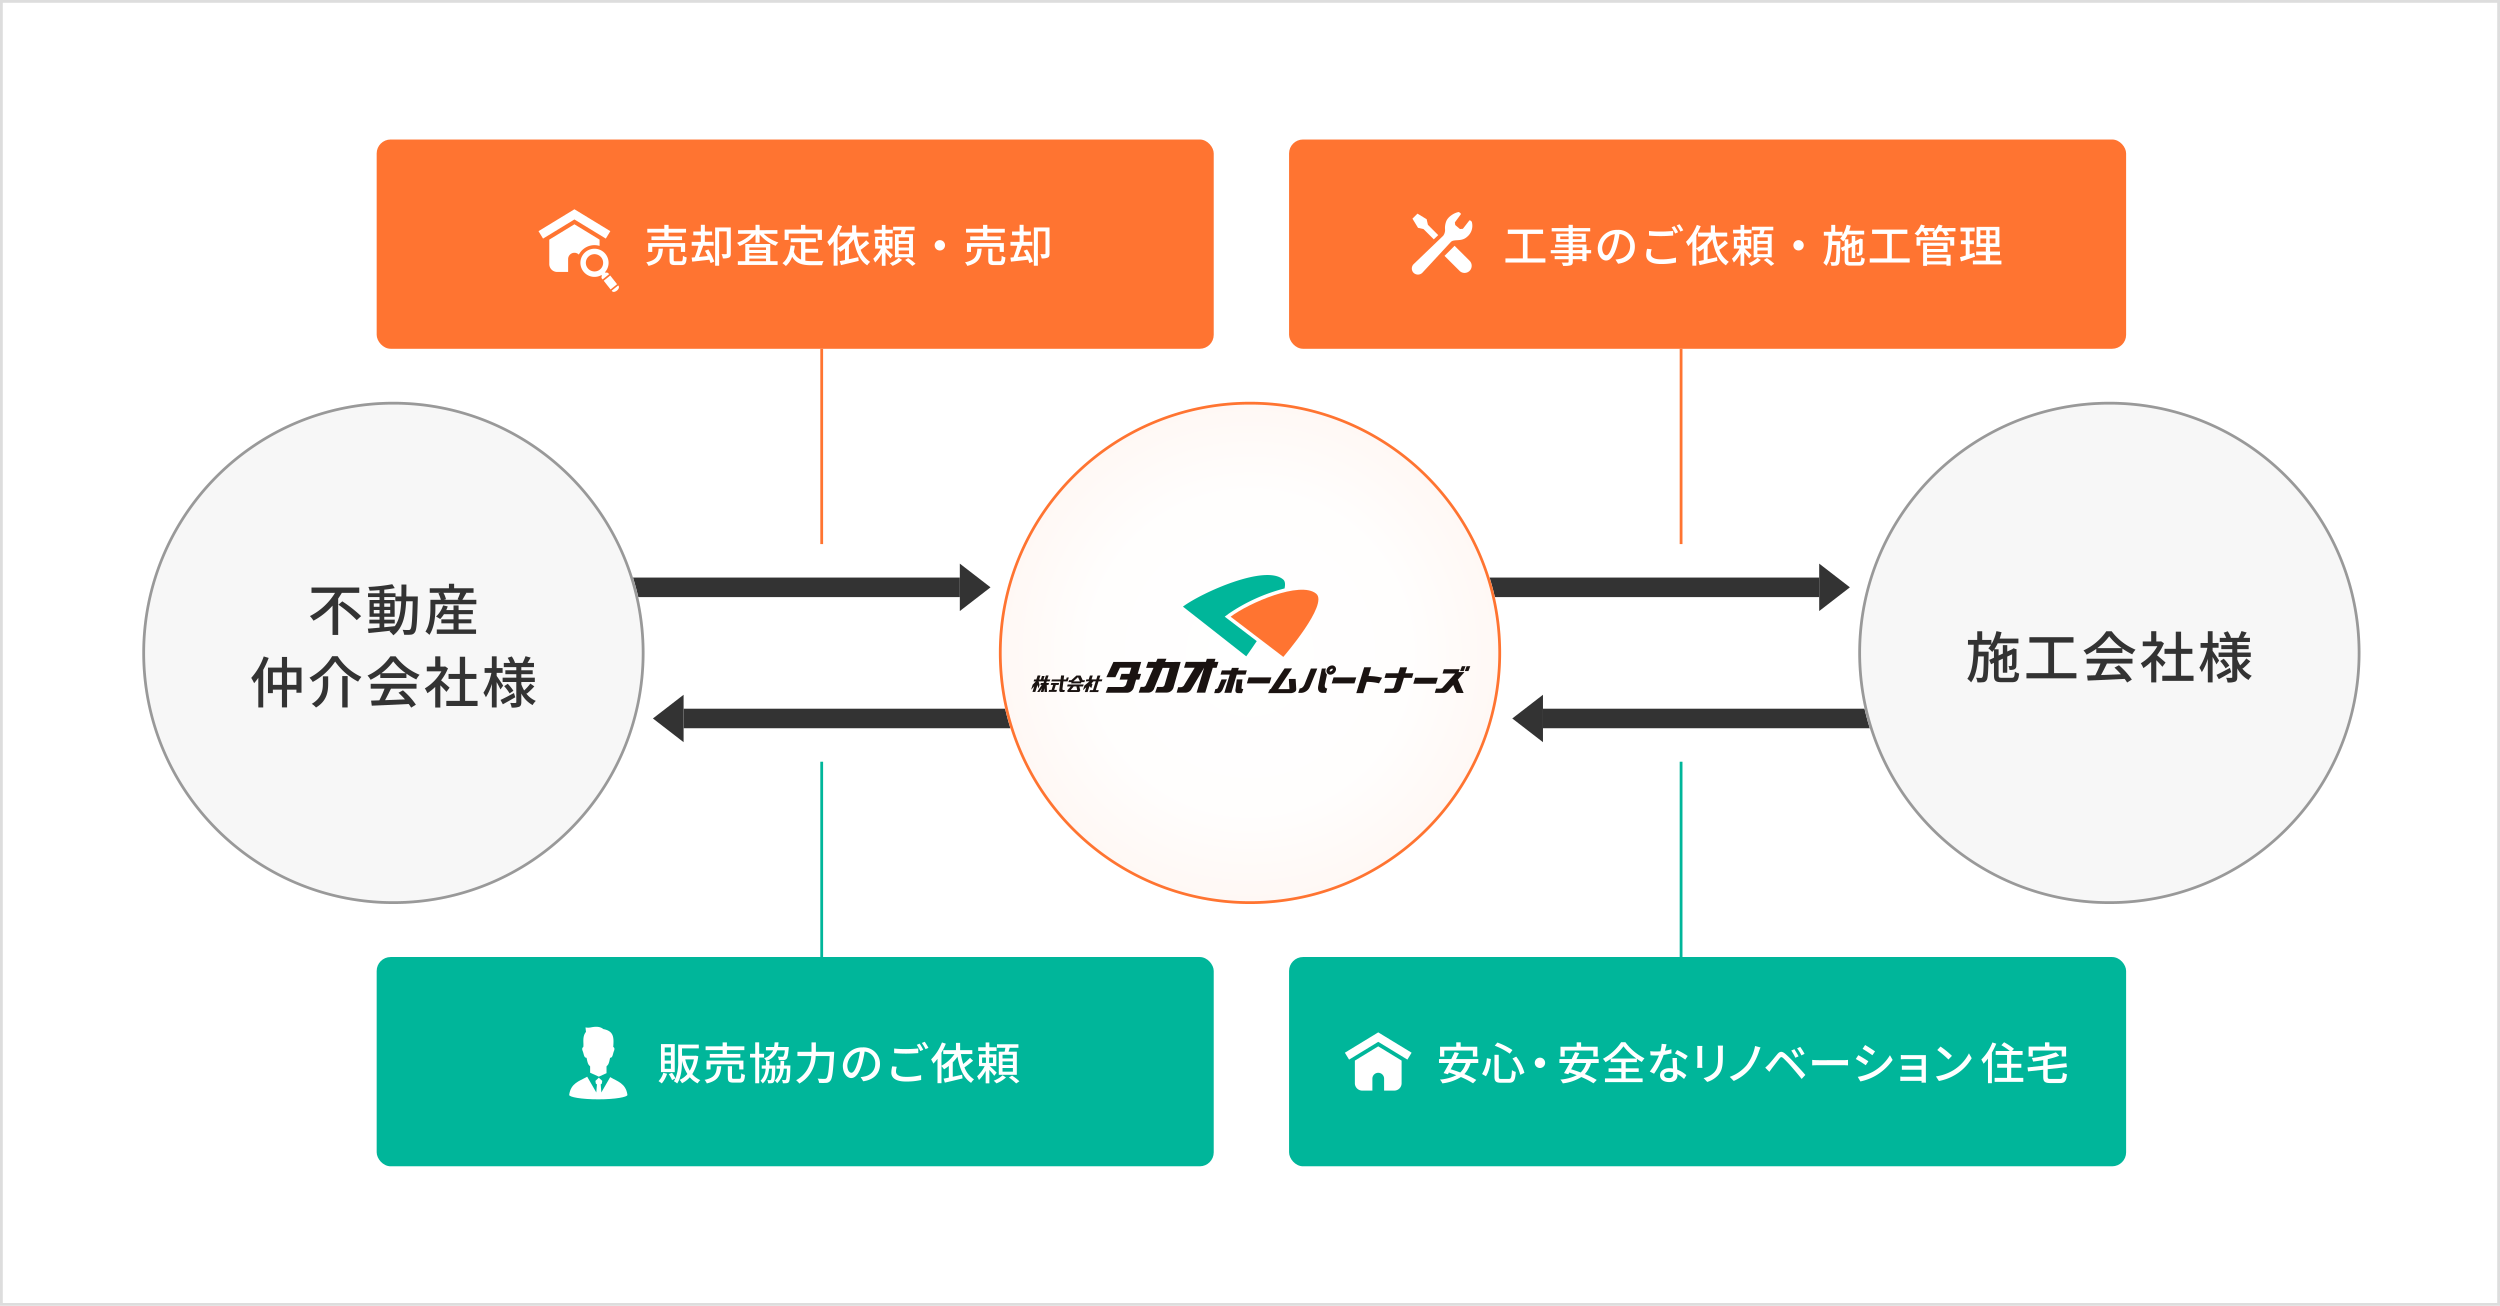 <svg xmlns="http://www.w3.org/2000/svg" xmlns:xlink="http://www.w3.org/1999/xlink" width="896" height="468" viewBox="0 0 896 468"><defs><radialGradient id="a" cx="0.5" cy="0.5" r="0.5" gradientUnits="objectBoundingBox"><stop offset="0" stop-color="#fff" stop-opacity="0.051"/><stop offset="0.64" stop-color="#ffe6d9" stop-opacity="0.051"/><stop offset="1" stop-color="#ff7431" stop-opacity="0.051"/></radialGradient><clipPath id="b"><rect width="157.397" height="42.324" fill="none"/></clipPath></defs><g transform="translate(-152 -1408)"><rect width="896" height="468" transform="translate(152 1408)" fill="#fff"/><path d="M1,1V467H895V1H1M0,0H896V468H0Z" transform="translate(152 1408)" fill="#ddd"/><g transform="translate(-5 19)"><path d="M7,0H0V120H7Z" transform="translate(381 1603) rotate(-90)" fill="#333"/><path d="M11,17,0,8.5,11,0Z" transform="translate(512 1608) rotate(180)" fill="#333"/></g><g transform="translate(694 1657)"><path d="M7,120H0V0H7Z" transform="translate(11 12) rotate(-90)" fill="#333"/><path d="M11,0,0,8.5,11,17Z" transform="translate(0 0)" fill="#333"/></g><g transform="translate(-5 19)"><path d="M7,0H0V120H7Z" transform="translate(689 1603) rotate(-90)" fill="#333"/><path d="M11,17,0,8.5,11,0Z" transform="translate(820 1608) rotate(180)" fill="#333"/></g><g transform="translate(396 1657)"><path d="M7,120H0V0H7Z" transform="translate(1 12) rotate(-90)" fill="#333"/><path d="M11,0,0,8.5,11,17Z" transform="translate(-10 0)" fill="#333"/></g><circle cx="90" cy="90" r="90" transform="translate(510 1552)" fill="#fff"/><rect width="300" height="75" rx="5" transform="translate(287 1458)" fill="#ff7431"/><rect width="300" height="75" rx="5" transform="translate(287 1751)" fill="#00b69a"/><rect width="300" height="75" rx="5" transform="translate(614 1458)" fill="#ff7431"/><rect width="300" height="75" rx="5" transform="translate(614 1751)" fill="#00b69a"/><g transform="translate(-0.079 -3)"><path d="M7.168-9.264H2.56v1.312H13.52V-9.264H8.7v-1.36H14.96V-12H8.7v-1.408H7.168V-12h-6.1v1.376h6.1ZM14.624-3.7V-6.88H1.392V-3.7H2.848V-5.552H13.12V-3.7ZM5.136-4.88C4.928-2.24,4.4-.752.688.016A3.877,3.877,0,0,1,1.5,1.3C5.648.288,6.416-1.648,6.672-4.88ZM11.248-.352c-.608,0-.72-.064-.72-.528v-4H9.04V-.864c0,1.44.4,1.872,2.016,1.872h2.208c1.36,0,1.76-.56,1.92-2.768a4.046,4.046,0,0,1-1.344-.56c-.048,1.728-.16,1.968-.72,1.968Zm10.464-3.76c.352.576.7,1.232,1.024,1.888-1.088.112-2.16.224-3.152.32.512-1.2,1.056-2.72,1.52-4.032h3.728V-7.312H21.7V-9.664H24.3v-1.36H21.7v-2.4h-1.44v2.4h-2.7v1.36h2.7v2.352h-3.28v1.376h2.448a31.653,31.653,0,0,1-1.344,4.16c-.4.032-.784.064-1.12.1l.208,1.456c1.7-.192,3.936-.432,6.144-.7A12.943,12.943,0,0,1,23.744.3l1.312-.56a21.419,21.419,0,0,0-2.112-4.336Zm9.28-8.368H25.376V1.248h1.44v-12.32h2.72v7.888c0,.192-.064.272-.24.272-.24.016-.9.016-1.616-.016a5.2,5.2,0,0,1,.48,1.536,4.712,4.712,0,0,0,2.208-.3c.512-.272.624-.736.624-1.472Zm6.64,11.152h5.984v.944H37.632Zm5.984-3.984v.9H37.632v-.9Zm0,2.912H37.632v-.928h5.984Zm1.52-4.16H36.192V-.384H33.52V.96H47.776V-.384h-2.64Zm2.56-3.648v-1.3H41.328v-1.92H39.856v1.92H33.6v1.3h4.752a13.306,13.306,0,0,1-5.136,3.232,5.242,5.242,0,0,1,.928,1.152,14.239,14.239,0,0,0,5.712-4.192v3.008h1.472V-9.984a14.027,14.027,0,0,0,5.76,4.08,5.754,5.754,0,0,1,.96-1.2,13.238,13.238,0,0,1-5.248-3.1Zm4.048-.08H62.128v2.272h1.52V-11.7h-5.92v-1.712H56.144V-11.7H50.288v3.68h1.456ZM57.712-3.44h4.576V-4.832H57.712V-7.184h3.776V-8.608H52.48v1.424h3.7V-.976a4.58,4.58,0,0,1-2.608-2.816,19.567,19.567,0,0,0,.384-2.1l-1.536-.144C52.08-3.232,51.264-.992,49.5.32a8.047,8.047,0,0,1,1.232,1.024,8.145,8.145,0,0,0,2.256-3.328c1.456,2.512,3.76,3.04,6.9,3.04H63.7a4.488,4.488,0,0,1,.56-1.5c-.912.032-3.6.032-4.288.032A16.718,16.718,0,0,1,57.712-.56ZM79.52-7.888a21.175,21.175,0,0,1-2.448,2.224,26.45,26.45,0,0,1-.832-3.568h4.1V-10.64H75.968v-2.592h-1.5v2.592H69.9v1.408h4.032A13.44,13.44,0,0,1,69.28-5.04V-9.712a24.023,24.023,0,0,0,1.568-3.232l-1.392-.448a17.074,17.074,0,0,1-3.888,6.08,16.021,16.021,0,0,1,.816,1.52A18.047,18.047,0,0,0,67.856-7.52V1.216H69.28V-4.912a10.52,10.52,0,0,1,.928,1.168A16.805,16.805,0,0,0,71.92-4.96V-.784c-.688.144-1.328.272-1.872.368l.448,1.44C72.224.608,74.608.064,76.832-.5l-.144-1.328c-1.12.256-2.272.512-3.36.736V-6.256a17.13,17.13,0,0,0,1.7-2.016C75.792-4.048,77.168-.624,79.9,1.1A5.694,5.694,0,0,1,80.944-.16a8.6,8.6,0,0,1-3.424-4.3c.992-.656,2.144-1.584,3.1-2.368Zm15.36.24H91.168v-1.3H94.88Zm0,2.352H91.168v-1.3H94.88Zm0,2.384H91.168V-4.224H94.88ZM89.824-10.08v8.3h6.464v-8.3h-2.96c.128-.432.272-.9.416-1.376h3.12v-1.28h-7.68v1.28h2.992c-.064.448-.16.944-.256,1.376ZM83.84-7.968h1.376v1.92H83.84Zm3.9,1.92H86.368v-1.92h1.376ZM89.088-2.56c-.368-.368-1.824-1.744-2.5-2.336h2.352V-9.12h-2.5v-1.232H89.04v-1.312H86.448v-1.728H85.12v1.728H82.448v1.312H85.12V-9.12H82.736V-4.9h2.032a12.345,12.345,0,0,1-2.72,3.632A9.577,9.577,0,0,1,82.72.08a13.293,13.293,0,0,0,2.4-3.3v4.48h1.328V-3.552c.64.736,1.392,1.616,1.744,2.128Zm2.1.944A9.442,9.442,0,0,1,88,.32a11.417,11.417,0,0,1,.992.96A10.882,10.882,0,0,0,92.4-.848Zm2.272.8a16.921,16.921,0,0,1,2.592,2.128L97.216.528A18.4,18.4,0,0,0,94.576-1.5ZM104.064-6.08a1.857,1.857,0,0,0,1.856,1.856,1.857,1.857,0,0,0,1.856-1.856,1.857,1.857,0,0,0-1.856-1.856A1.857,1.857,0,0,0,104.064-6.08Zm17.344-3.184H116.8v1.312h10.96V-9.264h-4.816v-1.36H129.2V-12h-6.256v-1.408h-1.536V-12h-6.1v1.376h6.1ZM128.864-3.7V-6.88H115.632V-3.7h1.456V-5.552H127.36V-3.7ZM119.376-4.88c-.208,2.64-.736,4.128-4.448,4.9a3.878,3.878,0,0,1,.816,1.28c4.144-1.008,4.912-2.944,5.168-6.176Zm6.112,4.528c-.608,0-.72-.064-.72-.528v-4H123.28V-.864c0,1.44.4,1.872,2.016,1.872H127.5c1.36,0,1.76-.56,1.92-2.768a4.046,4.046,0,0,1-1.344-.56c-.048,1.728-.16,1.968-.72,1.968Zm10.464-3.76c.352.576.7,1.232,1.024,1.888-1.088.112-2.16.224-3.152.32.512-1.2,1.056-2.72,1.52-4.032h3.728V-7.312h-3.136V-9.664h2.608v-1.36h-2.608v-2.4H134.5v2.4h-2.7v1.36h2.7v2.352h-3.28v1.376h2.448a31.653,31.653,0,0,1-1.344,4.16c-.4.032-.784.064-1.12.1l.208,1.456c1.7-.192,3.936-.432,6.144-.7A12.942,12.942,0,0,1,137.984.3l1.312-.56a21.418,21.418,0,0,0-2.112-4.336Zm9.28-8.368h-5.616V1.248h1.44v-12.32h2.72v7.888c0,.192-.064.272-.24.272-.24.016-.9.016-1.616-.016a5.2,5.2,0,0,1,.48,1.536,4.712,4.712,0,0,0,2.208-.3c.512-.272.624-.736.624-1.472Z" transform="translate(383 1505)" fill="#fff"/><g transform="translate(217.595 1365.824)"><g transform="translate(127.484 120.176)"><path d="M151.606,130.687l-11.249-6.858-11.249,6.858-1.624-2.663,12.872-7.848,12.872,7.848Z" transform="translate(-127.484 -120.176)" fill="#fff"/></g><path d="M212.63,230.931a6.274,6.274,0,0,1,2.534-1.243,6.325,6.325,0,0,1,3.27.1v-2.24l-9.015-5.5-9.012,5.5v8.741a2.835,2.835,0,0,0,2.835,2.835h3.919v-4.608a2.259,2.259,0,0,1,2.259-2.259h0a2.251,2.251,0,0,1,1.585.649A6.316,6.316,0,0,1,212.63,230.931Z" transform="translate(-69.063 -96.484)" fill="#fff"/><g transform="translate(142.502 134.32)"><g transform="translate(11.204 13.153)"><path d="M624.034,638.3a.856.856,0,0,1-.9-.215l-.143-.176,2.336-1.891.143.176c.327.4.071,1.136-.584,1.666a2.207,2.207,0,0,1-.855.439Z" transform="translate(-622.995 -636.018)" fill="#fff" fill-rule="evenodd"/></g><g transform="translate(0 0)"><path d="M419,398.194a.794.794,0,0,1-.17-.607.843.843,0,0,1,.181-.424l-.212-.261a5,5,0,0,1-1.323.517,5.047,5.047,0,0,1-4.329-8.837,5,5,0,0,1,2.02-.991,5.048,5.048,0,0,1,4.939,8.254l.212.262a.844.844,0,0,1,.191-.07.806.806,0,0,1,.819.273l.226.279-2.328,1.884Zm-3.387-8.706a3.1,3.1,0,0,0-1.7,4.967,3.118,3.118,0,0,0,3.118,1.068,3.069,3.069,0,0,0,1.24-.609,3.1,3.1,0,0,0-2.659-5.426Z" transform="translate(-411.271 -387.458)" fill="#fff" fill-rule="evenodd"/></g><g transform="translate(8.352 9.594)"><path d="M569.1,570.638l2.328-1.884,2.46,3.119-2.328,1.884Z" transform="translate(-569.102 -568.754)" fill="#fff" fill-rule="evenodd"/></g></g></g></g><g transform="translate(-2.316 -3)"><path d="M8.784-1.392V-10.16h5.568V-11.7H1.712v1.536H7.12v8.768H.864V.1h14.32V-1.392Zm19.632-.832H25.008v-.992h3.408ZM25.008-5.3h3.408v.912H25.008ZM20.5-8.288v-.96H23.5v.96Zm7.664-.96v.96H25.008v-.96Zm3.424,4.864H29.92V-6.352H25.008V-7.3h4.656V-10.24H25.008v-.816h6.24v-1.2h-6.24v-1.168H23.5v1.168H17.44v1.2H23.5v.816H19.072V-7.3H23.5v.944H18.656V-5.3H23.5v.912H17.1v1.168h6.4v.992H18.512V-1.1H23.5v.848c0,.272-.1.352-.384.368C22.864.128,21.9.128,21.024.1a4.6,4.6,0,0,1,.512,1.2,9.423,9.423,0,0,0,2.72-.208c.544-.208.752-.544.752-1.36V-1.1h3.408v.688h1.5v-2.8h1.664Zm5.408,1.856c-.64,0-1.456-.832-1.456-2.656a5.311,5.311,0,0,1,4.512-4.9A21.952,21.952,0,0,1,39.184-6C38.448-3.552,37.68-2.528,36.992-2.528ZM41.248.528c3.872-.544,6-2.848,6-6.16a5.872,5.872,0,0,0-6.224-5.984A6.886,6.886,0,0,0,33.936-5.04c0,2.64,1.44,4.416,3.008,4.416,1.584,0,2.9-1.808,3.856-5.04a36.263,36.263,0,0,0,.944-4.448A4.19,4.19,0,0,1,45.552-5.7a4.551,4.551,0,0,1-3.84,4.5A8.972,8.972,0,0,1,40.3-.976ZM61.456-12.96l-1.04.432A16.3,16.3,0,0,1,61.7-10.3l1.056-.464A23.187,23.187,0,0,0,61.456-12.96Zm1.824-.672-1.04.432a15.24,15.24,0,0,1,1.328,2.208l1.04-.464A24.828,24.828,0,0,0,63.28-13.632ZM52.32-9.552c1.28.1,2.64.176,4.256.176,1.472,0,3.312-.112,4.4-.192v-1.664c-1.168.112-2.864.224-4.416.224a35.862,35.862,0,0,1-4.24-.208Zm-.688,4.72a9.653,9.653,0,0,0-.32,2.24c0,2.08,1.84,3.216,5.248,3.216A23.313,23.313,0,0,0,62,.064L61.984-1.68a20.834,20.834,0,0,1-5.472.624c-2.432,0-3.536-.8-3.536-1.9a6.037,6.037,0,0,1,.3-1.712ZM79.52-7.888a21.175,21.175,0,0,1-2.448,2.224,26.45,26.45,0,0,1-.832-3.568h4.1V-10.64H75.968v-2.592h-1.5v2.592H69.9v1.408h4.032A13.44,13.44,0,0,1,69.28-5.04V-9.712a24.023,24.023,0,0,0,1.568-3.232l-1.392-.448a17.074,17.074,0,0,1-3.888,6.08,16.021,16.021,0,0,1,.816,1.52A18.047,18.047,0,0,0,67.856-7.52V1.216H69.28V-4.912a10.52,10.52,0,0,1,.928,1.168A16.805,16.805,0,0,0,71.92-4.96V-.784c-.688.144-1.328.272-1.872.368l.448,1.44C72.224.608,74.608.064,76.832-.5l-.144-1.328c-1.12.256-2.272.512-3.36.736V-6.256a17.13,17.13,0,0,0,1.7-2.016C75.792-4.048,77.168-.624,79.9,1.1A5.694,5.694,0,0,1,80.944-.16a8.6,8.6,0,0,1-3.424-4.3c.992-.656,2.144-1.584,3.1-2.368Zm15.36.24H91.168v-1.3H94.88Zm0,2.352H91.168v-1.3H94.88Zm0,2.384H91.168V-4.224H94.88ZM89.824-10.08v8.3h6.464v-8.3h-2.96c.128-.432.272-.9.416-1.376h3.12v-1.28h-7.68v1.28h2.992c-.064.448-.16.944-.256,1.376ZM83.84-7.968h1.376v1.92H83.84Zm3.9,1.92H86.368v-1.92h1.376ZM89.088-2.56c-.368-.368-1.824-1.744-2.5-2.336h2.352V-9.12h-2.5v-1.232H89.04v-1.312H86.448v-1.728H85.12v1.728H82.448v1.312H85.12V-9.12H82.736V-4.9h2.032a12.345,12.345,0,0,1-2.72,3.632A9.577,9.577,0,0,1,82.72.08a13.293,13.293,0,0,0,2.4-3.3v4.48h1.328V-3.552c.64.736,1.392,1.616,1.744,2.128Zm2.1.944A9.442,9.442,0,0,1,88,.32a11.417,11.417,0,0,1,.992.96A10.882,10.882,0,0,0,92.4-.848Zm2.272.8a16.921,16.921,0,0,1,2.592,2.128L97.216.528A18.4,18.4,0,0,0,94.576-1.5ZM104.064-6.08a1.857,1.857,0,0,0,1.856,1.856,1.857,1.857,0,0,0,1.856-1.856,1.857,1.857,0,0,0-1.856-1.856A1.857,1.857,0,0,0,104.064-6.08ZM124.736-.064c-.848,0-.976-.112-.976-.736V-4.976l1.216-.576V-1.52h1.264V-6.144l1.392-.656c0,1.744-.016,2.912-.048,3.1-.048.224-.128.272-.288.272-.128,0-.448,0-.7-.016a3.6,3.6,0,0,1,.288,1.12,3.608,3.608,0,0,0,1.248-.128.971.971,0,0,0,.7-.976c.064-.448.064-2.288.064-4.56l.064-.208-.912-.336-.256.176-.128.1L126.24-7.6V-9.424h-1.264v2.416l-1.216.56V-8.24h-1.232a11.478,11.478,0,0,0,.976-1.7h5.936V-11.3h-5.376c.208-.592.384-1.216.544-1.84l-1.472-.3A12.585,12.585,0,0,1,121.7-9.7v-1.216h-2.64v-2.5h-1.424v2.5h-2.656v1.376h1.648c-.064,3.824-.24,7.584-1.84,9.776a4.106,4.106,0,0,1,1.088,1.008C117.2-.56,117.7-3.232,117.9-6.192h1.616c-.064,4.128-.16,5.616-.4,5.936a.462.462,0,0,1-.48.224c-.24,0-.752,0-1.344-.048a3.527,3.527,0,0,1,.384,1.328,10.526,10.526,0,0,0,1.664-.048,1.159,1.159,0,0,0,.96-.576c.416-.544.5-2.368.592-7.552.016-.192.016-.624.016-.624h-2.928c.016-.656.032-1.312.048-1.984H121.6a6.4,6.4,0,0,1-.784,1.024,10.111,10.111,0,0,1,1.12,1.04,6.535,6.535,0,0,0,.5-.624v2.272l-1.376.64.544,1.232.832-.4V-.816c0,1.6.448,2.016,2.176,2.016h3.024c1.424,0,1.84-.56,2.016-2.5a3.83,3.83,0,0,1-1.232-.528c-.08,1.472-.208,1.76-.88,1.76Zm14.608-1.328V-10.16h5.568V-11.7h-12.64v1.536h5.408v8.768h-6.256V.1h14.32V-1.392Zm19.584-.224V-.352h-6.96V-1.616Zm-1.1-4.288v1.136h-5.856V-5.9Zm-5.856,2.24h7.344V-7.008H150.56V1.28h1.408v-.5h6.96v.464h1.488V-2.736h-8.448Zm10.192-8.608H157.1a9.353,9.353,0,0,0,.448-.9l-1.44-.352a7.087,7.087,0,0,1-1.456,2.256v-1.008h-3.888c.16-.288.3-.592.432-.88l-1.392-.368a8.8,8.8,0,0,1-2.32,3.264,9.478,9.478,0,0,1,1.216.816,9.953,9.953,0,0,0,1.328-1.616h.5a9.8,9.8,0,0,1,.752,1.584l1.328-.4a8.684,8.684,0,0,0-.576-1.184h2.416a6.755,6.755,0,0,1-.752.624c.144.064.32.16.512.256h-.08v1.168h-5.936v3.056h1.392V-7.84h10.672v1.888h1.456V-9.008h-6.16v-1.168h-.032a8.178,8.178,0,0,0,.768-.88h1.136a7.623,7.623,0,0,1,1.008,1.616l1.392-.416a7.775,7.775,0,0,0-.768-1.2h3.1Zm6.752,8.864c-.544.192-1.12.368-1.664.544V-6.48h1.52V-7.856h-1.52V-11.04h1.776v-1.376h-5.088v1.376h1.888v3.184H164.1V-6.48h1.728v4.064c-.768.24-1.472.432-2.048.592l.352,1.52c1.44-.464,3.3-1.088,5.04-1.7Zm2.16-5.12h2.1v1.76h-2.1Zm0-2.912h2.1v1.728h-2.1Zm5.408,1.728h-2.048V-11.44h2.048Zm0,2.944h-2.048v-1.76h2.048Zm-1.92,6.16v-1.9h3.552V-3.856H174.56V-5.5H177.9v-7.2h-8.192v7.2h3.328v1.648h-3.472v1.344h3.472v1.9H168.4V.752h10.224V-.608Z" transform="translate(693 1505)" fill="#fff"/><g transform="translate(660.316 1487)"><path d="M16.99,18.537,20.648,22.2l1.581-1.518-3.69-3.7-.451-2-3.292-2-.9.9-.9.9,2,3.293Z" transform="translate(-12.777 -12.417)" fill="#fff"/><path d="M279.5,276.3l5.409,5.392a2.553,2.553,0,0,1-3.61,3.61l-5.409-5.392Z" transform="translate(-264.176 -264.204)" fill="#fff"/><path d="M27.952,8.9a5.1,5.1,0,0,0,1.757-5.23.4.4,0,0,0-.155-.317l-.375-.307a.308.308,0,0,0-.46.044l-2.156,2.8a.308.308,0,0,1-.259.127l-.782.057a.31.31,0,0,1-.185-.068L23.825,4.729a.309.309,0,0,1-.112-.2l-.094-.709a.306.306,0,0,1,.055-.222L25.693.857a.308.308,0,0,0-.04-.406l-.49-.383c-.1-.089-.2-.077-.353-.048-1.394.275-3.774,1.625-4.378,3.491a6.574,6.574,0,0,0-.347,2.8A3.409,3.409,0,0,1,19.407,8.5L8.891,18.6c-.021.018-.04.038-.06.057A2.217,2.217,0,0,0,8.8,21.774a2.243,2.243,0,0,0,3.139-.008c.04-.04.079-.082.116-.125L22.2,10.678C23.446,9.568,25.915,10.751,27.952,8.9Z" transform="translate(-8.176 0.002)" fill="#fff"/></g></g><g transform="translate(-8.246 2)"><g transform="translate(-70 -5)"><path d="M2.88-10.48H13.12v2.16H14.7v-3.536H8.752V-13.44H7.168v1.584H1.36V-8.32H2.88Zm7.7,4.464A7.1,7.1,0,0,1,8.592-2.624c-1.168-.448-2.336-.832-3.424-1.152.384-.7.784-1.456,1.184-2.24Zm4.48,0V-7.44H7.088c.368-.736.72-1.456,1.04-2.128L6.576-9.9c-.352.752-.768,1.6-1.2,2.464H.976v1.424H4.64C3.936-4.672,3.216-3.36,2.624-2.4l1.552.416.352-.624C5.392-2.32,6.3-2,7.2-1.648A15.877,15.877,0,0,1,1.328-.08a6.045,6.045,0,0,1,.864,1.36A15.763,15.763,0,0,0,8.832-.992a29.009,29.009,0,0,1,4.352,2.256L14.352.048a30.459,30.459,0,0,0-4.272-2.1,9.4,9.4,0,0,0,2.192-3.968ZM19.52-7.632A19.388,19.388,0,0,0,23.936-12a20.941,20.941,0,0,0,4.608,4.368Zm5.216,4.816h4.656v-1.3H24.736V-6.32h4V-7.5a20.039,20.039,0,0,0,1.76,1.12A8.724,8.724,0,0,1,31.472-7.7a18.933,18.933,0,0,1-6.848-5.776H23.1A18.215,18.215,0,0,1,16.56-7.52a5.863,5.863,0,0,1,.944,1.2A18.88,18.88,0,0,0,19.344-7.5V-6.32h3.824v2.208H18.592v1.3h4.576V-.5H17.3V.848H30.8V-.5H24.736ZM46.96-8.528a26.03,26.03,0,0,0-3.792-2.128l-.8,1.232a20.347,20.347,0,0,1,3.7,2.208ZM41.1-10.96a16.723,16.723,0,0,1-2.3.544c.24-.9.448-1.776.576-2.32l-1.744-.16a12.633,12.633,0,0,1-.464,2.688c-.56.048-1.1.064-1.632.064-.64,0-1.392-.032-2.016-.1l.112,1.472c.64.048,1.3.064,1.9.064.384,0,.752-.016,1.136-.032A22.964,22.964,0,0,1,33.36-2.96l1.536.784a27.814,27.814,0,0,0,3.44-6.736,23.642,23.642,0,0,0,2.816-.56Zm.64,8.848A1.376,1.376,0,0,1,40.16-.624c-1.088,0-1.632-.464-1.632-1.136,0-.64.688-1.1,1.744-1.1a5.337,5.337,0,0,1,1.456.192C41.744-2.448,41.744-2.272,41.744-2.112ZM41.5-7.824c.032,1.04.112,2.528.176,3.776a7.2,7.2,0,0,0-1.328-.112c-1.968,0-3.312,1.056-3.312,2.544C37.04.032,38.528.816,40.368.816c2.08,0,2.9-1.088,2.9-2.432v-.432a12.649,12.649,0,0,1,2.368,1.76l.848-1.36a10.521,10.521,0,0,0-3.28-2c-.048-.9-.1-1.808-.112-2.32A18.029,18.029,0,0,1,43.1-7.824Z" transform="translate(788.164 1798)" fill="#fff"/><path d="M6.144-6.08A1.857,1.857,0,0,0,8-4.224,1.857,1.857,0,0,0,9.856-6.08,1.857,1.857,0,0,0,8-7.936,1.857,1.857,0,0,0,6.144-6.08Z" transform="translate(774.164 1798)" fill="#fff"/><path d="M2.88-10.48H13.12v2.16H14.7v-3.536H8.752V-13.44H7.168v1.584H1.36V-8.32H2.88Zm7.7,4.464A7.1,7.1,0,0,1,8.592-2.624c-1.168-.448-2.336-.832-3.424-1.152.384-.7.784-1.456,1.184-2.24Zm4.48,0V-7.44H7.088c.368-.736.72-1.456,1.04-2.128L6.576-9.9c-.352.752-.768,1.6-1.2,2.464H.976v1.424H4.64C3.936-4.672,3.216-3.36,2.624-2.4l1.552.416.352-.624C5.392-2.32,6.3-2,7.2-1.648A15.877,15.877,0,0,1,1.328-.08a6.045,6.045,0,0,1,.864,1.36A15.763,15.763,0,0,0,8.832-.992a29.009,29.009,0,0,1,4.352,2.256L14.352.048a30.459,30.459,0,0,0-4.272-2.1,9.4,9.4,0,0,0,2.192-3.968ZM27.312-7.632a17.107,17.107,0,0,1,2.8,5.856L31.6-2.5A16.949,16.949,0,0,0,28.656-8.32Zm-9.184-.112A12.242,12.242,0,0,1,16.416-2.08l1.376.8C18.88-2.816,19.344-5.3,19.584-7.456Zm2.832-4.48A24.088,24.088,0,0,1,26.336-9.36l.976-1.312A25.66,25.66,0,0,0,21.92-13.36Zm-.1,3.264v7.776c0,1.744.512,2.24,2.352,2.24H26.08c1.808,0,2.224-.88,2.416-3.888a3.985,3.985,0,0,1-1.376-.64C26.992-.848,26.848-.3,25.968-.3H23.376c-.816,0-.976-.128-.976-.88V-8.96Z" transform="translate(745 1798)" fill="#fff"/><path d="M3.36-12.128c.032.336.064.9.064,1.184v5.36c0,.464-.064,1.024-.08,1.3H5.216c-.032-.32-.064-.88-.064-1.3v-5.36c0-.448.032-.848.064-1.184Zm7.376-.128a12.371,12.371,0,0,1,.1,1.472v2.752c0,2.8-.208,4.048-1.328,5.312a7.407,7.407,0,0,1-3.872,2.1L6.96.768a8.891,8.891,0,0,0,3.824-2.336c1.184-1.344,1.76-2.7,1.76-6.368v-2.848c0-.576.032-1.056.064-1.472Z" transform="translate(835.164 1798)" fill="#fff"/><path d="M13.056-11.6,11.1-12.112A16.473,16.473,0,0,1,8.1-5.264a14.1,14.1,0,0,1-6.08,4.208L3.456.416A15.979,15.979,0,0,0,9.488-4.192a21.684,21.684,0,0,0,2.976-5.84A16.169,16.169,0,0,1,13.056-11.6Z" transform="translate(848.164 1798)" fill="#fff"/><path d="M11.184-10.96l-1.12.48A17.421,17.421,0,0,1,11.536-7.9l1.152-.512C12.32-9.152,11.6-10.336,11.184-10.96Zm2.1-.832-1.12.512A16.34,16.34,0,0,1,13.7-8.752L14.832-9.3A22.1,22.1,0,0,0,13.28-11.792ZM.736-4.352l1.488,1.5c.256-.368.624-.88.96-1.344.688-.88,1.952-2.56,2.672-3.44.5-.624.752-.624,1.36-.112a42.827,42.827,0,0,1,3.056,3.216C11.264-3.376,12.72-1.68,13.792-.3l1.328-1.44C13.968-3.1,12.3-4.88,11.232-6.032a37.4,37.4,0,0,0-3.3-3.28c-1.216-1.024-1.968-.912-2.864.144C4.016-7.92,2.688-6.24,1.952-5.488,1.488-5.04,1.168-4.72.736-4.352Zm16.832-.816c.528-.032,1.472-.064,2.368-.064h8.7c.7,0,1.424.048,1.776.064V-7.136c-.384.032-1.008.1-1.792.1H19.936c-.864,0-1.856-.048-2.368-.1Zm18.976-7.3-.912,1.376c.992.56,2.7,1.7,3.52,2.288l.944-1.376C39.344-10.72,37.536-11.9,36.544-12.464ZM33.9-1.056,34.848.592A18.747,18.747,0,0,0,40.16-1.392,18.831,18.831,0,0,0,46.4-7.12l-.96-1.7A16.457,16.457,0,0,1,39.312-2.88,17.571,17.571,0,0,1,33.9-1.056Zm.208-7.776L33.2-7.456a40.044,40.044,0,0,1,3.568,2.24L37.7-6.64C36.944-7.168,35.12-8.288,34.112-8.832Z" transform="translate(862.164 1798)" fill="#fff"/><path d="M12.512,1.024C12.5.768,12.48.32,12.48.064V-7.92c0-.32,0-.736.016-.928-.224,0-.72.016-1.088.016H5.28c-.5,0-1.424-.016-1.776-.064v1.552c.32-.032,1.28-.064,1.776-.064h5.648v2.352H5.44c-.576,0-1.2-.032-1.568-.048v1.52c.352-.032.992-.032,1.584-.032h5.472v2.528H4.656a12.889,12.889,0,0,1-1.344-.064V.416c.272,0,.864-.032,1.344-.032h6.272c0,.24,0,.5-.016.64Z" transform="translate(908 1798)" fill="#fff"/><path d="M3.728-11.92,2.56-10.672a36.375,36.375,0,0,1,4,3.392l1.264-1.3A32.4,32.4,0,0,0,3.728-11.92ZM2.08-1.216,3.152.432A17.641,17.641,0,0,0,9.28-1.952,16.49,16.49,0,0,0,14.9-7.744L13.92-9.488A15.234,15.234,0,0,1,8.368-3.456,16.625,16.625,0,0,1,2.08-1.216Z" transform="translate(922 1798)" fill="#fff"/><path d="M4.32-13.392A17.215,17.215,0,0,1,.352-7.264a14.118,14.118,0,0,1,.816,1.5A18.716,18.716,0,0,0,2.736-7.616V1.216H4.144V-9.76a25.517,25.517,0,0,0,1.568-3.184Zm6.752,12.7V-4.32h3.616V-5.728H11.072V-8.9h4.08V-10.32H11.36l.7-.784a22.053,22.053,0,0,0-3.552-2.352L7.536-12.4a23.921,23.921,0,0,1,3.024,2.08H5.5V-8.9H9.568v3.168H6.032V-4.32H9.568V-.688H5.12V.736H15.392V-.688ZM18.8-10.48H29.152v2.144h1.584v-3.552H24.752v-1.536H23.168v1.536H17.3v3.552h1.5ZM25.28-.3c-.96,0-1.136-.112-1.136-.816V-3.792l6.88-.752-.176-1.392-6.7.72V-7.392a25.9,25.9,0,0,0,4.128-1.232L27.088-9.84a36.766,36.766,0,0,1-8.64,2.032,4.69,4.69,0,0,1,.448,1.28c1.184-.144,2.416-.32,3.632-.544V-5.04L16.9-4.432l.192,1.424,5.44-.592v2.5c0,1.776.576,2.272,2.64,2.272H28.5c1.84,0,2.3-.7,2.544-3.168a4.064,4.064,0,0,1-1.488-.608C29.44-.672,29.3-.3,28.4-.3Z" transform="translate(940 1798)" fill="#fff"/></g><g transform="translate(560.033 1653.326)"><g transform="translate(82.213 122.673)"><path d="M104.623,132.439l-10.451-6.372-10.451,6.372-1.508-2.474,11.959-7.291,11.959,7.291Z" transform="translate(-82.213 -122.673)" fill="#fff"/></g><path d="M185.853,255.764l-8.373,5.109v8.121a2.634,2.634,0,0,0,2.634,2.634h3.641v-4.281a2.1,2.1,0,0,1,2.1-2.1h0a2.1,2.1,0,0,1,2.1,2.1v4.281h3.641a2.634,2.634,0,0,0,2.634-2.634v-8.121Z" transform="translate(-91.681 -128.082)" fill="#fff"/></g></g><g transform="translate(4 2)"><path d="M4.944-9.84H2.736V-11.6H4.944Zm0,2.944H2.736V-8.688H4.944Zm0,2.944H2.736V-5.776H4.944Zm1.392-8.864H1.392V-2.752H6.336ZM2.208-2.512A6.822,6.822,0,0,1,.512.48,10.769,10.769,0,0,1,1.68,1.3a9.909,9.909,0,0,0,1.9-3.472Zm10.976-4.8A12.361,12.361,0,0,1,11.712-3.28,13.812,13.812,0,0,1,10.1-7.312Zm.688-1.344-.24.032h-4.7v-2.64h6.016v-1.36H7.552v5.856A15.587,15.587,0,0,1,6.592-.5,11.483,11.483,0,0,0,5.36-2.528l-1.168.5A11.515,11.515,0,0,1,5.36.112L6.592-.5A7.817,7.817,0,0,1,6.016.512a6.415,6.415,0,0,1,1.184.8C8.72-.88,8.928-4.3,8.928-6.768v-.08A15.674,15.674,0,0,0,10.864-2.08,7.728,7.728,0,0,1,8.064.032a4.986,4.986,0,0,1,.864,1.2A9.289,9.289,0,0,0,11.728-.9a8.973,8.973,0,0,0,2.8,2.192,5.364,5.364,0,0,1,.96-1.184,8,8,0,0,1-2.88-2.144,15.216,15.216,0,0,0,2.144-6.416Zm9.616-.608H18.88v1.312H29.84V-9.264H25.024v-1.36H31.28V-12H25.024v-1.408H23.488V-12h-6.1v1.376h6.1ZM30.944-3.7V-6.88H17.712V-3.7h1.456V-5.552H29.44V-3.7ZM21.456-4.88c-.208,2.64-.736,4.128-4.448,4.9a3.877,3.877,0,0,1,.816,1.28C21.968.288,22.736-1.648,22.992-4.88ZM27.568-.352c-.608,0-.72-.064-.72-.528v-4H25.36V-.864c0,1.44.4,1.872,2.016,1.872h2.208c1.36,0,1.76-.56,1.92-2.768a4.046,4.046,0,0,1-1.344-.56C30.112-.592,30-.352,29.44-.352ZM45.76-10.56a4.5,4.5,0,0,1-.5,2.176.68.68,0,0,1-.5.128c-.256,0-.864-.016-1.5-.064a2.894,2.894,0,0,1,.368,1.264,14.532,14.532,0,0,0,1.728-.016,1.355,1.355,0,0,0,1.024-.448c.384-.4.592-1.392.784-3.712.032-.176.048-.528.048-.528H43.328a12.856,12.856,0,0,0,.192-1.664H42.128a12.856,12.856,0,0,1-.192,1.664H39.008v1.2H41.6a4.8,4.8,0,0,1-3.248,2.784A3.84,3.84,0,0,1,39.1-6.752,5.889,5.889,0,0,0,43.04-10.56ZM38.352-7.968v-1.36h-1.76v-4.1H35.168v4.1H33.3v1.36h1.872V1.248h1.424V-7.968ZM40.24-5.136c.032-.5.048-1.024.064-1.568H39.04c-.016.544-.032,1.072-.064,1.568H37.5v1.152H38.9A6.4,6.4,0,0,1,37.056.368a3.743,3.743,0,0,1,.816.928c1.408-1.248,2.016-3.04,2.272-5.28h1.024C41.088-1.3,40.992-.3,40.8-.048a.382.382,0,0,1-.368.176A7.658,7.658,0,0,1,39.5.08a2.94,2.94,0,0,1,.3,1.168,7.06,7.06,0,0,0,1.216-.032A1.03,1.03,0,0,0,41.84.752c.336-.432.448-1.76.56-5.36.016-.16.016-.528.016-.528Zm5.248,0c.032-.512.048-1.056.064-1.616H44.24c-.016.56-.032,1.1-.064,1.616H42.784v1.152h1.3a6.043,6.043,0,0,1-1.9,4.272,3.308,3.308,0,0,1,.832.944,7.576,7.576,0,0,0,2.368-5.216h1.136c-.08,2.688-.176,3.648-.368,3.9a.4.4,0,0,1-.4.176,6.694,6.694,0,0,1-.992-.064,3.6,3.6,0,0,1,.32,1.216,8.212,8.212,0,0,0,1.312-.032,1.143,1.143,0,0,0,.848-.464c.32-.448.432-1.776.528-5.344.016-.176.016-.544.016-.544Zm11.424-4.9v-3.36H55.344v3.36H50.3v1.52h4.96A10.27,10.27,0,0,1,49.824.144a6.29,6.29,0,0,1,1.152,1.2,11.581,11.581,0,0,0,5.872-9.856h5.008C61.584-3.28,61.248-1.088,60.7-.576a.9.9,0,0,1-.736.24c-.4,0-1.376,0-2.432-.1A3.749,3.749,0,0,1,58.064,1.1a19.056,19.056,0,0,0,2.544,0A1.946,1.946,0,0,0,62.08.368c.7-.816,1.008-3.184,1.36-9.664.016-.208.032-.736.032-.736Zm12.72,7.5c-.64,0-1.456-.832-1.456-2.656a5.311,5.311,0,0,1,4.512-4.9A21.952,21.952,0,0,1,71.824-6C71.088-3.552,70.32-2.528,69.632-2.528ZM73.888.528c3.872-.544,6-2.848,6-6.16a5.872,5.872,0,0,0-6.224-5.984A6.886,6.886,0,0,0,66.576-5.04c0,2.64,1.44,4.416,3.008,4.416,1.584,0,2.9-1.808,3.856-5.04a36.265,36.265,0,0,0,.944-4.448A4.19,4.19,0,0,1,78.192-5.7a4.551,4.551,0,0,1-3.84,4.5,8.972,8.972,0,0,1-1.408.224ZM94.1-12.96l-1.04.432a16.3,16.3,0,0,1,1.28,2.224l1.056-.464A23.186,23.186,0,0,0,94.1-12.96Zm1.824-.672-1.04.432a15.24,15.24,0,0,1,1.328,2.208l1.04-.464A24.828,24.828,0,0,0,95.92-13.632ZM84.96-9.552c1.28.1,2.64.176,4.256.176,1.472,0,3.312-.112,4.4-.192v-1.664c-1.168.112-2.864.224-4.416.224a35.862,35.862,0,0,1-4.24-.208Zm-.688,4.72a9.653,9.653,0,0,0-.32,2.24c0,2.08,1.84,3.216,5.248,3.216a23.313,23.313,0,0,0,5.44-.56L94.624-1.68a20.834,20.834,0,0,1-5.472.624c-2.432,0-3.536-.8-3.536-1.9a6.037,6.037,0,0,1,.3-1.712ZM112.16-7.888a21.175,21.175,0,0,1-2.448,2.224,26.45,26.45,0,0,1-.832-3.568h4.1V-10.64h-4.368v-2.592h-1.5v2.592h-4.56v1.408h4.032A13.44,13.44,0,0,1,101.92-5.04V-9.712a24.023,24.023,0,0,0,1.568-3.232l-1.392-.448a17.074,17.074,0,0,1-3.888,6.08,16.021,16.021,0,0,1,.816,1.52A18.047,18.047,0,0,0,100.5-7.52V1.216h1.424V-4.912a10.52,10.52,0,0,1,.928,1.168A16.805,16.805,0,0,0,104.56-4.96V-.784c-.688.144-1.328.272-1.872.368l.448,1.44c1.728-.416,4.112-.96,6.336-1.52l-.144-1.328c-1.12.256-2.272.512-3.36.736V-6.256a17.13,17.13,0,0,0,1.7-2.016c.768,4.224,2.144,7.648,4.88,9.376a5.694,5.694,0,0,1,1.04-1.264,8.6,8.6,0,0,1-3.424-4.3c.992-.656,2.144-1.584,3.1-2.368Zm15.36.24h-3.712v-1.3h3.712Zm0,2.352h-3.712v-1.3h3.712Zm0,2.384h-3.712V-4.224h3.712Zm-5.056-7.168v8.3h6.464v-8.3h-2.96c.128-.432.272-.9.416-1.376h3.12v-1.28h-7.68v1.28h2.992c-.064.448-.16.944-.256,1.376ZM116.48-7.968h1.376v1.92H116.48Zm3.9,1.92h-1.376v-1.92h1.376Zm1.344,3.488c-.368-.368-1.824-1.744-2.5-2.336h2.352V-9.12h-2.5v-1.232h2.592v-1.312h-2.592v-1.728H117.76v1.728h-2.672v1.312h2.672V-9.12h-2.384V-4.9h2.032a12.345,12.345,0,0,1-2.72,3.632A9.577,9.577,0,0,1,115.36.08a13.293,13.293,0,0,0,2.4-3.3v4.48h1.328V-3.552c.64.736,1.392,1.616,1.744,2.128Zm2.1.944A9.442,9.442,0,0,1,120.64.32a11.417,11.417,0,0,1,.992.96A10.882,10.882,0,0,0,125.04-.848Zm2.272.8a16.921,16.921,0,0,1,2.592,2.128l1.168-.784a18.4,18.4,0,0,0-2.64-2.032Z" transform="translate(383.5 1793)" fill="#fff"/><g transform="translate(301.553 1774)"><path d="M143.9,11.112c.488,2.516.7,2.436,1.275,3.077v2.052c0,.078,0,.15,0,.219l3.121,1.419,2.77-1.259c-.01-.112-.015-.235-.015-.378V14.189c.577-.641.787-.561,1.275-3.077.987,0,.923-1.282,1.388-2.419.379-.926.062-1.3-.258-1.455.261-3.375.261-5.7-3.569-6.421C148.5-.373,146.4.031,145.407.229a5.1,5.1,0,0,1-1.887,0l.17,1.6c-1.453,1.743-.726,4.068-.96,5.429-.3.166-.58.549-.217,1.435C142.979,9.83,142.915,11.112,143.9,11.112Z" transform="translate(-87.227 0)" fill="#fff"/><path d="M65.25,352.55l-.108-.065-3.176,5.5-.225-2.883.405-.3.142-.972-1.221-1.138-1.221,1.138.142.972.4.3-.225,2.884-3.259-5.644c-.118.062-.246.129-.387.208-2.394,1.338-5.513,2.115-6.072,6.3-.1.765,4.289,1.6,10.436,1.6s10.538-.838,10.436-1.6C70.763,354.665,67.615,353.993,65.25,352.55Z" transform="translate(0 -334.45)" fill="#fff"/></g></g><path d="M.5,70h-1V0h1Z" transform="translate(446.5 1533)" fill="#ff7431"/><path d="M.5,70h-1V0h1Z" transform="translate(446.5 1681)" fill="#00b69a"/><path d="M.5,70h-1V0h1Z" transform="translate(754.5 1533)" fill="#ff7431"/><path d="M.5,70h-1V0h1Z" transform="translate(754.5 1681)" fill="#00b69a"/><circle cx="90" cy="90" r="90" transform="translate(203 1552)" fill="#f7f7f7"/><path d="M90,1A89.663,89.663,0,0,0,72.062,2.808,88.507,88.507,0,0,0,40.24,16.2,89.263,89.263,0,0,0,7.994,55.357a88.544,88.544,0,0,0-5.185,16.7,89.877,89.877,0,0,0,0,35.875A88.507,88.507,0,0,0,16.2,139.76a89.263,89.263,0,0,0,39.158,32.246,88.544,88.544,0,0,0,16.7,5.185,89.877,89.877,0,0,0,35.875,0A88.507,88.507,0,0,0,139.76,163.8a89.263,89.263,0,0,0,32.246-39.158,88.545,88.545,0,0,0,5.185-16.7,89.877,89.877,0,0,0,0-35.875A88.507,88.507,0,0,0,163.8,40.24,89.263,89.263,0,0,0,124.643,7.994a88.545,88.545,0,0,0-16.7-5.185A89.663,89.663,0,0,0,90,1m0-1A90,90,0,1,1,0,90,90,90,0,0,1,90,0Z" transform="translate(203 1552)" fill="#999"/><circle cx="90" cy="90" r="90" transform="translate(818 1552)" fill="#f7f7f7"/><path d="M90,1A89.663,89.663,0,0,0,72.062,2.808,88.507,88.507,0,0,0,40.24,16.2,89.263,89.263,0,0,0,7.994,55.357a88.544,88.544,0,0,0-5.185,16.7,89.877,89.877,0,0,0,0,35.875A88.507,88.507,0,0,0,16.2,139.76a89.263,89.263,0,0,0,39.158,32.246,88.544,88.544,0,0,0,16.7,5.185,89.877,89.877,0,0,0,35.875,0A88.507,88.507,0,0,0,139.76,163.8a89.263,89.263,0,0,0,32.246-39.158,88.545,88.545,0,0,0,5.185-16.7,89.877,89.877,0,0,0,0-35.875A88.507,88.507,0,0,0,163.8,40.24,89.263,89.263,0,0,0,124.643,7.994a88.545,88.545,0,0,0-16.7-5.185A89.663,89.663,0,0,0,90,1m0-1A90,90,0,1,1,0,90,90,90,0,0,1,90,0Z" transform="translate(818 1552)" fill="#999"/><path d="M-12.24-13.52v-1.9H-29.36v1.9h8.44a22.149,22.149,0,0,1-9,8.32,10.469,10.469,0,0,1,1.28,1.66,24.891,24.891,0,0,0,6.82-5.4V1.56h2.02V-11.46c.48-.68.9-1.38,1.32-2.06Zm-7.48,4.24a45.216,45.216,0,0,1,6.58,5.54l1.56-1.44a47.686,47.686,0,0,0-6.74-5.3ZM-3.28-2.56H.48V-3.92H-3.28V-4.94H.44v-6.02H-3.28V-12H.68v1.5H2.8C2.64-6.86,2.14-3.84.5-1.58c-1.26.14-2.54.26-3.78.38Zm-3.76-3.6V-7.38h2.06v1.22Zm5.9-1.22v1.22H-3.28V-7.38ZM-3.28-8.52V-9.74h2.14v1.22ZM-7.04-9.74h2.06v1.22H-7.04ZM4.62-12.22c.02-1.36.04-2.8.04-4.28H2.88c0,1.5,0,2.92-.02,4.28H.76v-1.16H-3.28v-1.28c1.38-.14,2.7-.34,3.76-.56l-.88-1.4a62.214,62.214,0,0,1-8.58.98,5.536,5.536,0,0,1,.44,1.34c1.12-.04,2.34-.1,3.56-.2v1.12H-9.1V-12h4.12v1.04H-8.56v6.02h3.58v1.02H-8.62v1.36h3.64v1.52C-6.56-.9-8-.78-9.16-.7L-8.92.88C-6.78.68-3.9.38-1.02.04a4.393,4.393,0,0,1-.36.28A6.253,6.253,0,0,1-.04,1.7C3.4-.94,4.3-5.18,4.56-10.5H6.92c-.16,6.88-.36,9.42-.8,9.98A.758.758,0,0,1,5.4-.2c-.36,0-1.18,0-2.1-.08a4.917,4.917,0,0,1,.52,1.76,14.008,14.008,0,0,0,2.46-.02A1.767,1.767,0,0,0,7.7.6c.64-.86.82-3.7,1.04-11.96,0-.22.02-.86.02-.86ZM23.36-2.6h4.58V-4.04H23.36V-5.88h5.12V-7.36H23.36V-9H21.54v1.64h-2.6c.2-.42.38-.86.54-1.3l-1.66-.38a9.82,9.82,0,0,1-2.54,4.02,10.788,10.788,0,0,1,1.48.9,10.719,10.719,0,0,0,1.36-1.76h3.42v1.84H17.18V-2.6h4.36V-.4h-6V1.18H29.62V-.4H23.36Zm.56-10.94A22.807,22.807,0,0,1,23-11.2l.5.16H18.12l.72-.2a8.486,8.486,0,0,0-.92-2.3Zm.8,2.5c.42-.68.92-1.58,1.42-2.44l-.26-.06h2.84v-1.62H21.76V-16.8H19.9v1.64H13.02v1.62h3.8l-.72.18a10.85,10.85,0,0,1,.9,2.32H13.26v3.16c0,2.36-.18,5.78-1.78,8.24A8.721,8.721,0,0,1,12.9,1.54c1.8-2.68,2.14-6.74,2.14-9.42V-9.42H29.72v-1.62Zm-71.2,20.3a21.972,21.972,0,0,1-4.48,7.7,14.871,14.871,0,0,1,1.04,1.9q.75-.87,1.5-1.92V27.56h1.76V14.08A32.87,32.87,0,0,0-44.7,9.8Zm8.36,10.2V14.98h3.36v4.48Zm-5.08,0V14.98h3.24v4.48Zm5.08-6.2V9.44h-1.84v3.82h-5v9.16h1.76V21.18h3.24v6.36h1.84V21.18h3.36v1.1h1.82V13.26Zm17.24-2.16a23.149,23.149,0,0,0,8.22,7.2,10.906,10.906,0,0,1,1.2-1.7,19.511,19.511,0,0,1-8.52-7.42h-1.98a19.952,19.952,0,0,1-8.12,7.7,6.918,6.918,0,0,1,1.16,1.54A22.673,22.673,0,0,0-20.88,11.1Zm2.54,5.2V27.56h1.94V16.3Zm-6.94.1v2.58c0,2.38-.38,5.18-3.98,7.28a6.945,6.945,0,0,1,1.52,1.32c3.94-2.36,4.36-5.74,4.36-8.56V16.4Zm20.96-1.12A19.421,19.421,0,0,0-.06,11.04a20.027,20.027,0,0,0,4.5,4.24ZM-4.7,17H4.66V15.44A25.1,25.1,0,0,0,8.2,17.52a9.054,9.054,0,0,1,1.18-1.68A20.105,20.105,0,0,1,.82,9.24H-1.1a20.226,20.226,0,0,1-8.18,6.88,6.776,6.776,0,0,1,1.1,1.52A24.613,24.613,0,0,0-4.7,15.56Zm-3.44,3.82h4.96A34.056,34.056,0,0,1-5.04,25L-8,25.1l.24,1.82c3.4-.14,8.48-.36,13.24-.6a13.649,13.649,0,0,1,.88,1.3l1.7-1.06a25.45,25.45,0,0,0-4.64-5.14l-1.6.86a29.155,29.155,0,0,1,2.32,2.38c-2.44.1-4.92.2-7.14.28.72-1.28,1.46-2.78,2.12-4.12H8.28V19.08H-8.14Zm28.28-.36c-.46-.42-2.12-1.86-3.06-2.62a18.482,18.482,0,0,0,2.48-4.3l-1.04-.7-.32.06H16.82V9.22H14.98V12.9H11.96v1.7H17.2a16.482,16.482,0,0,1-5.94,6.12,8.783,8.783,0,0,1,.92,1.72,17.622,17.622,0,0,0,2.8-2.24v7.38h1.84V19.62c.82.82,1.72,1.78,2.18,2.36Zm5.56,4.72V17.34h4.04v-1.8H25.7V9.38H23.8v6.16H19.76v1.8H23.8v7.84H18.96v1.84h11.2V25.18Zm13.64-5.44c-.32-.52-1.8-2.76-2.34-3.48v-1.1h2.14V13.44H37V9.22H35.28v4.22h-2.6v1.72h2.44a21.335,21.335,0,0,1-2.86,7.14,9.415,9.415,0,0,1,.88,1.6,18.658,18.658,0,0,0,2.14-4.8v8.46H37v-9.1c.52.94,1.1,2.02,1.36,2.64Zm3.86,2.64c-1.78.96-3.58,1.92-4.82,2.48l.84,1.56c1.32-.72,2.96-1.64,4.46-2.52Zm-3.5-2.46a16.462,16.462,0,0,1,1.94,2.6L43,21.58a15.173,15.173,0,0,0-2.02-2.5Zm8.1,2.7A25.151,25.151,0,0,0,50.5,20l-1.42-1a18.011,18.011,0,0,1-2.22,2.46,13.568,13.568,0,0,1-1.02-2.18v-.84h4.84V16.88H45.84V15.64h4.08V14.22H45.84V13.1h4.54V11.6H48.04c.36-.56.76-1.24,1.16-1.92l-1.86-.5A16.963,16.963,0,0,1,46.3,11.6H43.36l.22-.08a10.124,10.124,0,0,0-1.16-2.26l-1.46.5a14.2,14.2,0,0,1,.9,1.84h-2.3v1.5h4.48v1.12H40.12v1.42h3.92v1.24h-4.9v1.56h4.9v7.18c0,.24-.08.32-.32.32-.26.02-1.08.02-1.86-.02a6.7,6.7,0,0,1,.5,1.68,6.979,6.979,0,0,0,2.72-.3c.58-.3.76-.78.76-1.68V22.56a9.964,9.964,0,0,0,4.04,4.14,7.151,7.151,0,0,1,1.16-1.5,8.358,8.358,0,0,1-3.54-2.8Z" transform="translate(293 1634)" fill="#333"/><path d="M-38.48-.08c-1.06,0-1.22-.14-1.22-.92V-6.22l1.52-.72V-1.9h1.58V-7.68l1.74-.82c0,2.18-.02,3.64-.06,3.88-.06.28-.16.34-.36.34-.16,0-.56,0-.88-.02a4.506,4.506,0,0,1,.36,1.4,4.51,4.51,0,0,0,1.56-.16,1.213,1.213,0,0,0,.88-1.22c.08-.56.08-2.86.08-5.7l.08-.26-1.14-.42-.32.22-.16.12-1.78.82v-2.28h-1.58v3.02l-1.52.7V-10.3h-1.54a14.347,14.347,0,0,0,1.22-2.12h7.42v-1.7h-6.72c.26-.74.48-1.52.68-2.3l-1.84-.38a15.731,15.731,0,0,1-1.8,4.68v-1.52h-3.3v-3.12h-1.78v3.12h-3.32v1.72h2.06c-.08,4.78-.3,9.48-2.3,12.22a5.133,5.133,0,0,1,1.36,1.26c1.66-2.26,2.28-5.6,2.54-9.3H-45c-.08,5.16-.2,7.02-.5,7.42a.578.578,0,0,1-.6.28c-.3,0-.94,0-1.68-.06a4.408,4.408,0,0,1,.48,1.66,13.158,13.158,0,0,0,2.08-.06,1.448,1.448,0,0,0,1.2-.72c.52-.68.62-2.96.74-9.44.02-.24.02-.78.02-.78h-3.66c.02-.82.04-1.64.06-2.48h4.46a8.006,8.006,0,0,1-.98,1.28,12.64,12.64,0,0,1,1.4,1.3,8.168,8.168,0,0,0,.62-.78v2.84l-1.72.8.68,1.54,1.04-.5v4.42c0,2,.56,2.52,2.72,2.52h3.78c1.78,0,2.3-.7,2.52-3.12a4.788,4.788,0,0,1-1.54-.66c-.1,1.84-.26,2.2-1.1,2.2Zm18.66-1.66V-12.7h6.96v-1.92h-15.8v1.92h6.76V-1.74h-7.82V.12h17.9V-1.74Zm15.5-8.98A19.421,19.421,0,0,0-.06-14.96a20.027,20.027,0,0,0,4.5,4.24ZM-4.7-9H4.66v-1.56A25.1,25.1,0,0,0,8.2-8.48a9.054,9.054,0,0,1,1.18-1.68,20.105,20.105,0,0,1-8.56-6.6H-1.1A20.226,20.226,0,0,1-9.28-9.88a6.775,6.775,0,0,1,1.1,1.52A24.613,24.613,0,0,0-4.7-10.44ZM-8.14-5.18h4.96A34.056,34.056,0,0,1-5.04-1L-8-.9-7.76.92C-4.36.78.72.56,5.48.32a13.649,13.649,0,0,1,.88,1.3L8.06.56A25.45,25.45,0,0,0,3.42-4.58l-1.6.86A29.156,29.156,0,0,1,4.14-1.34c-2.44.1-4.92.2-7.14.28.72-1.28,1.46-2.78,2.12-4.12H8.28V-6.92H-8.14Zm28.28-.36c-.46-.42-2.12-1.86-3.06-2.62a18.482,18.482,0,0,0,2.48-4.3l-1.04-.7-.32.06H16.82v-3.68H14.98v3.68H11.96v1.7H17.2a16.482,16.482,0,0,1-5.94,6.12,8.783,8.783,0,0,1,.92,1.72,17.622,17.622,0,0,0,2.8-2.24V1.58h1.84V-6.38c.82.82,1.72,1.78,2.18,2.36ZM25.7-.82V-8.66h4.04v-1.8H25.7v-6.16H23.8v6.16H19.76v1.8H23.8V-.82H18.96V1.02h11.2V-.82ZM39.34-6.26c-.32-.52-1.8-2.76-2.34-3.48v-1.1h2.14v-1.72H37v-4.22H35.28v4.22h-2.6v1.72h2.44A21.335,21.335,0,0,1,32.26-3.7a9.415,9.415,0,0,1,.88,1.6,18.658,18.658,0,0,0,2.14-4.8V1.56H37v-9.1c.52.94,1.1,2.02,1.36,2.64ZM43.2-3.62c-1.78.96-3.58,1.92-4.82,2.48L39.22.42c1.32-.72,2.96-1.64,4.46-2.52ZM39.7-6.08a16.462,16.462,0,0,1,1.94,2.6L43-4.42a15.173,15.173,0,0,0-2.02-2.5Zm8.1,2.7A25.15,25.15,0,0,0,50.5-6L49.08-7a18.011,18.011,0,0,1-2.22,2.46,13.568,13.568,0,0,1-1.02-2.18v-.84h4.84V-9.12H45.84v-1.24h4.08v-1.42H45.84V-12.9h4.54v-1.5H48.04c.36-.56.76-1.24,1.16-1.92l-1.86-.5A16.963,16.963,0,0,1,46.3-14.4H43.36l.22-.08a10.124,10.124,0,0,0-1.16-2.26l-1.46.5a14.2,14.2,0,0,1,.9,1.84h-2.3v1.5h4.48v1.12H40.12v1.42h3.92v1.24h-4.9v1.56h4.9V-.38c0,.24-.08.32-.32.32-.26.02-1.08.02-1.86-.02a6.7,6.7,0,0,1,.5,1.68,6.979,6.979,0,0,0,2.72-.3c.58-.3.76-.78.76-1.68V-3.44A9.964,9.964,0,0,0,49.88.7,7.151,7.151,0,0,1,51.04-.8,8.358,8.358,0,0,1,47.5-3.6Z" transform="translate(908 1651)" fill="#333"/><circle cx="90" cy="90" r="90" transform="translate(510 1552)" fill="url(#a)"/><path d="M90,1A89.663,89.663,0,0,0,72.062,2.808,88.507,88.507,0,0,0,40.24,16.2,89.263,89.263,0,0,0,7.994,55.357a88.544,88.544,0,0,0-5.185,16.7,89.877,89.877,0,0,0,0,35.875A88.507,88.507,0,0,0,16.2,139.76a89.263,89.263,0,0,0,39.158,32.246,88.544,88.544,0,0,0,16.7,5.185,89.877,89.877,0,0,0,35.875,0A88.507,88.507,0,0,0,139.76,163.8a89.263,89.263,0,0,0,32.246-39.158,88.545,88.545,0,0,0,5.185-16.7,89.877,89.877,0,0,0,0-35.875A88.507,88.507,0,0,0,163.8,40.24,89.263,89.263,0,0,0,124.643,7.994a88.545,88.545,0,0,0-16.7-5.185A89.663,89.663,0,0,0,90,1m0-1A90,90,0,1,1,0,90,90,90,0,0,1,90,0Z" transform="translate(510 1552)" fill="#ff7431"/><g transform="translate(521.546 1614.091)"><g clip-path="url(#b)"><path d="M105.132,107.664H95.166l-2.524,5.456h3.243l1.622-3.4h4.084l-.695,2.226H98.028l-.641,2.034h2.875l-.472,1.518a1.453,1.453,0,0,1-1.463,1.135H93.183l-.781,2.075h7.686a2.638,2.638,0,0,0,2.4-1.989l.8-2.74h1.163l.639-2.034h-1.207Z" transform="translate(-65.666 -76.512)" fill="#1a1311"/><path d="M142.707,104.836l.487-1.172h-3.215l-.5,1.148-2.86-.024-.719,2.151h2.646l-2.677,6.1a1.01,1.01,0,0,1-1.021.706h-.9l-.707,2.088h3.3a2.318,2.318,0,0,0,2.327-1.737l2.968-7.157h2.5l-1.8,6.1a.969.969,0,0,1-.9.738h-1.77l-.721,2.021h4.2a2.571,2.571,0,0,0,2.462-2.15l2.491-8.827Z" transform="translate(-94.686 -73.669)" fill="#1a1311"/><path d="M195.283,104.872h-1.41l.331-1.091H191.11l-.329,1.091H183.6l-.658,2.117h3.811l-3.631,5.973a1.563,1.563,0,0,1-1.412,1h-.871l-.543,1.959h3.033a2.5,2.5,0,0,0,2.344-1.447l4.453-7.481h.012l-2.694,8.927h3.094l2.695-8.927h1.389Z" transform="translate(-128.13 -73.752)" fill="#1a1311"/><path d="M5.612,127.816l.593-.006.218-.7h-1l.18-.575H6.649l.218-.7H5.816l.447-1.428H5.307l-.449,1.428H4.441l.384-1.227H3.889l-.383,1.227H2.9l.446-1.428H2.337l-.447,1.428H1.114l-.217.7h.776l-.019.06-1.09,1.119L0,129.519,1.12,128.3l-.633,2.023H1.5l.787-2.514.35,1.3.409-1.311-.361-1.264H4.641l-.179.575H3.515l-.218.7h.534l-1.655,2.517H3l.875-1.348-.42,1.348h.957l.417-1.339-.015,1.346h.877Z" transform="translate(0 -88.415)" fill="#1a1311"/><path d="M22.36,134.439h.876l-.556,1.781H21.8l-.217.7H24.4l.217-.7h-.988l.569-1.781h.976l.218-.7H22.578Z" transform="translate(-15.34 -95.044)" fill="#1a1311"/><path d="M31.358,125.126h-.742l-.226.716H29.5l.178-1.428h-1.1l-.177,1.428H25.312l-.217.7h3.216l-.353,2.872s-.186.917.45.917h1.323l.221-.708h-.532s-.39.046-.345-.437l.33-2.645h1.51Z" transform="translate(-17.834 -88.415)" fill="#1a1311"/><path d="M70.983,126.6l.218-.7H70.044l.431-1.376H69.46l-.43,1.376H67.323l.43-1.376H66.739l-.43,1.376h-.855l-.218.7H66.56l-1.8,1.523-.513,1.64,1.183-1.048-.536,1.713h1.014l.663-2.121a5.076,5.076,0,0,0,.67.692l.416-1.331-.371-.393.743-.674h.781l-.983,3.145H66.783l-.218.7h3.128l.218-.7H68.842l.983-3.145Z" transform="translate(-45.657 -88.492)" fill="#1a1311"/><path d="M44.582,136.265H45.9l-1.107,1.311a.52.52,0,0,0-.132.462.322.322,0,0,0,.331.227h0v0h3.648v0h0a.67.67,0,0,0,.474-.227.543.543,0,0,0,.157-.462l-.287-1.311h1.318l.22-.7H44.8Zm3.619,1.3H45.877l1.088-1.3h.961Z" transform="translate(-31.682 -96.338)" fill="#1a1311"/><path d="M51.361,126.174l-.774-1.652H49.109L47.3,126.174h-.834l-.22.7h1.1l-.14.448h3.539l.14-.448h1.087l.22-.7ZM48,126.622l1.668-1.521.717,1.521Z" transform="translate(-32.866 -88.492)" fill="#1a1311"/><path d="M267.249,128.92l.655-2.153h8.144l-.655,2.153Z" transform="translate(-189.922 -90.088)" fill="#1a1311"/><path d="M229.436,129.3l-1.214,2.876a.954.954,0,0,1-.4.479,1.566,1.566,0,0,1-.58.07l-.43,1.485h1.729c-.132,0,.257-.1.522-.279a2.931,2.931,0,0,0,.809-1.118l1.5-3.513Z" transform="translate(-161.188 -91.89)" fill="#1a1311"/><path d="M240.477,117.407l-1.938,6.522h-2.5l1.939-6.522h-3.3l.456-1.5h3.3l.32-.9h2.5l-.321.9H244.1l-.456,1.5Z" transform="translate(-166.775 -81.729)" fill="#1a1311"/><path d="M255.284,132.179l.335-2.876h-2.043l-.439,3.513a1.578,1.578,0,0,0,.129,1.118,1.328,1.328,0,0,0,1,.279h1.183l.473-1.485a1.218,1.218,0,0,1-.538-.07c-.1-.06-.133-.219-.1-.479" transform="translate(-179.87 -91.89)" fill="#1a1311"/><path d="M300.918,119.434l.214,3.67h-4.019l4.974-7.432h-2.7l-4.976,7.432h-.264l-.648,1.363-.041.059h2.7l0,0h5.693s1.8-.194,1.722-1.42l-.218-3.67Z" transform="translate(-208.545 -82.203)" fill="#1a1311"/><path d="M372.369,128.92l.655-2.153h8.144l-.655,2.153Z" transform="translate(-264.625 -90.088)" fill="#1a1311"/><path d="M473.4,129.364l.655-2.153H482.2l-.655,2.153Z" transform="translate(-336.423 -90.403)" fill="#1a1311"/><path d="M332.008,121.824h-1.161l.542-1.6c1.048,0,1.542-1.012,1.787-1.592l2.209-5.529h2.3l-2.558,6.3a.168.168,0,0,0-.022.039,3.568,3.568,0,0,1-3.1,2.375m8.435-3.187.721-3.4a1.644,1.644,0,0,1-.224-.243,1.813,1.813,0,0,1-.24-1.628,2.3,2.3,0,0,1,.1-.256h-1.483l-1.3,6.3a.1.1,0,0,1,0,.039c-.18.964-.039,2.375,1.645,2.375h1.161l.433-1.595c-1.047,0-.923-1.012-.814-1.592m3.884-4.824h0a1.443,1.443,0,0,0-.184-1.294,1.367,1.367,0,0,0-1.12-.534,2.171,2.171,0,0,0-1.964,1.49,1.442,1.442,0,0,0,.183,1.294,1.37,1.37,0,0,0,1.121.534,2.173,2.173,0,0,0,1.964-1.489m-1.114-.606a.32.32,0,0,1,.007.267,1.017,1.017,0,0,1-.857.67.246.246,0,0,1-.19-.065.323.323,0,0,1-.006-.267,1.017,1.017,0,0,1,.857-.671.246.246,0,0,1,.19.065" transform="translate(-235.118 -79.582)" fill="#1a1311"/><path d="M412.048,117.981a21.646,21.646,0,0,0-4.893-.6l.961-3.143h-2.5l-2.834,9.27h2.5l1.237-4.045a19.494,19.494,0,0,1,4.415.536q.515-1.022,1.114-2.016" transform="translate(-286.237 -81.182)" fill="#1a1311"/><path d="M444.743,116.436l.652-2.145h-2.5l-.66,2.145H437.8l-.5,1.658h4.437l-.986,3.213a.886.886,0,0,1-.309.459.8.8,0,0,1-.5.169h-2.361l-.465,1.527H440.9A2.246,2.246,0,0,0,442.28,123a2.422,2.422,0,0,0,.826-1.238l1.133-3.673h2.906l.5-1.658Z" transform="translate(-310.633 -81.221)" fill="#1a1311"/><path d="M509.723,112.927h1.3l-.666,1.737h-1.3Zm1.03,1.737h1.3l.665-1.737h-1.3Zm-.114.376h-2.128l.4-1.036h-5.66l-.473,1.553h4.5l-4.45,5a1.2,1.2,0,0,1-.962.391h-1.4l-.469,1.542h2.93a2.7,2.7,0,0,0,1.08-.206,2.852,2.852,0,0,0,.911-.73l1.687-1.927,1.189,2.873,2.548.036-2.068-4.816Z" transform="translate(-355.32 -80.252)" fill="#1a1311"/><path d="M203.059,14.924l11.481,8.76c-2.139,3.209-3.766,5.451-3.766,5.451L188.088,11.322c6.546-4.907,29.578-15.356,35.973-9.676.657.583.746,1.7.446,3.161a63.2,63.2,0,0,0-20.1,9.105Z" transform="translate(-133.666 0)" fill="#00b69a"/><path d="M247.129,27.866l18.89,14.414s16.334-18.889,11.775-22.663c-5.666-4.685-24.119,3.333-30.665,8.249" transform="translate(-175.623 -12.934)" fill="#ff7431"/></g></g></g></svg>